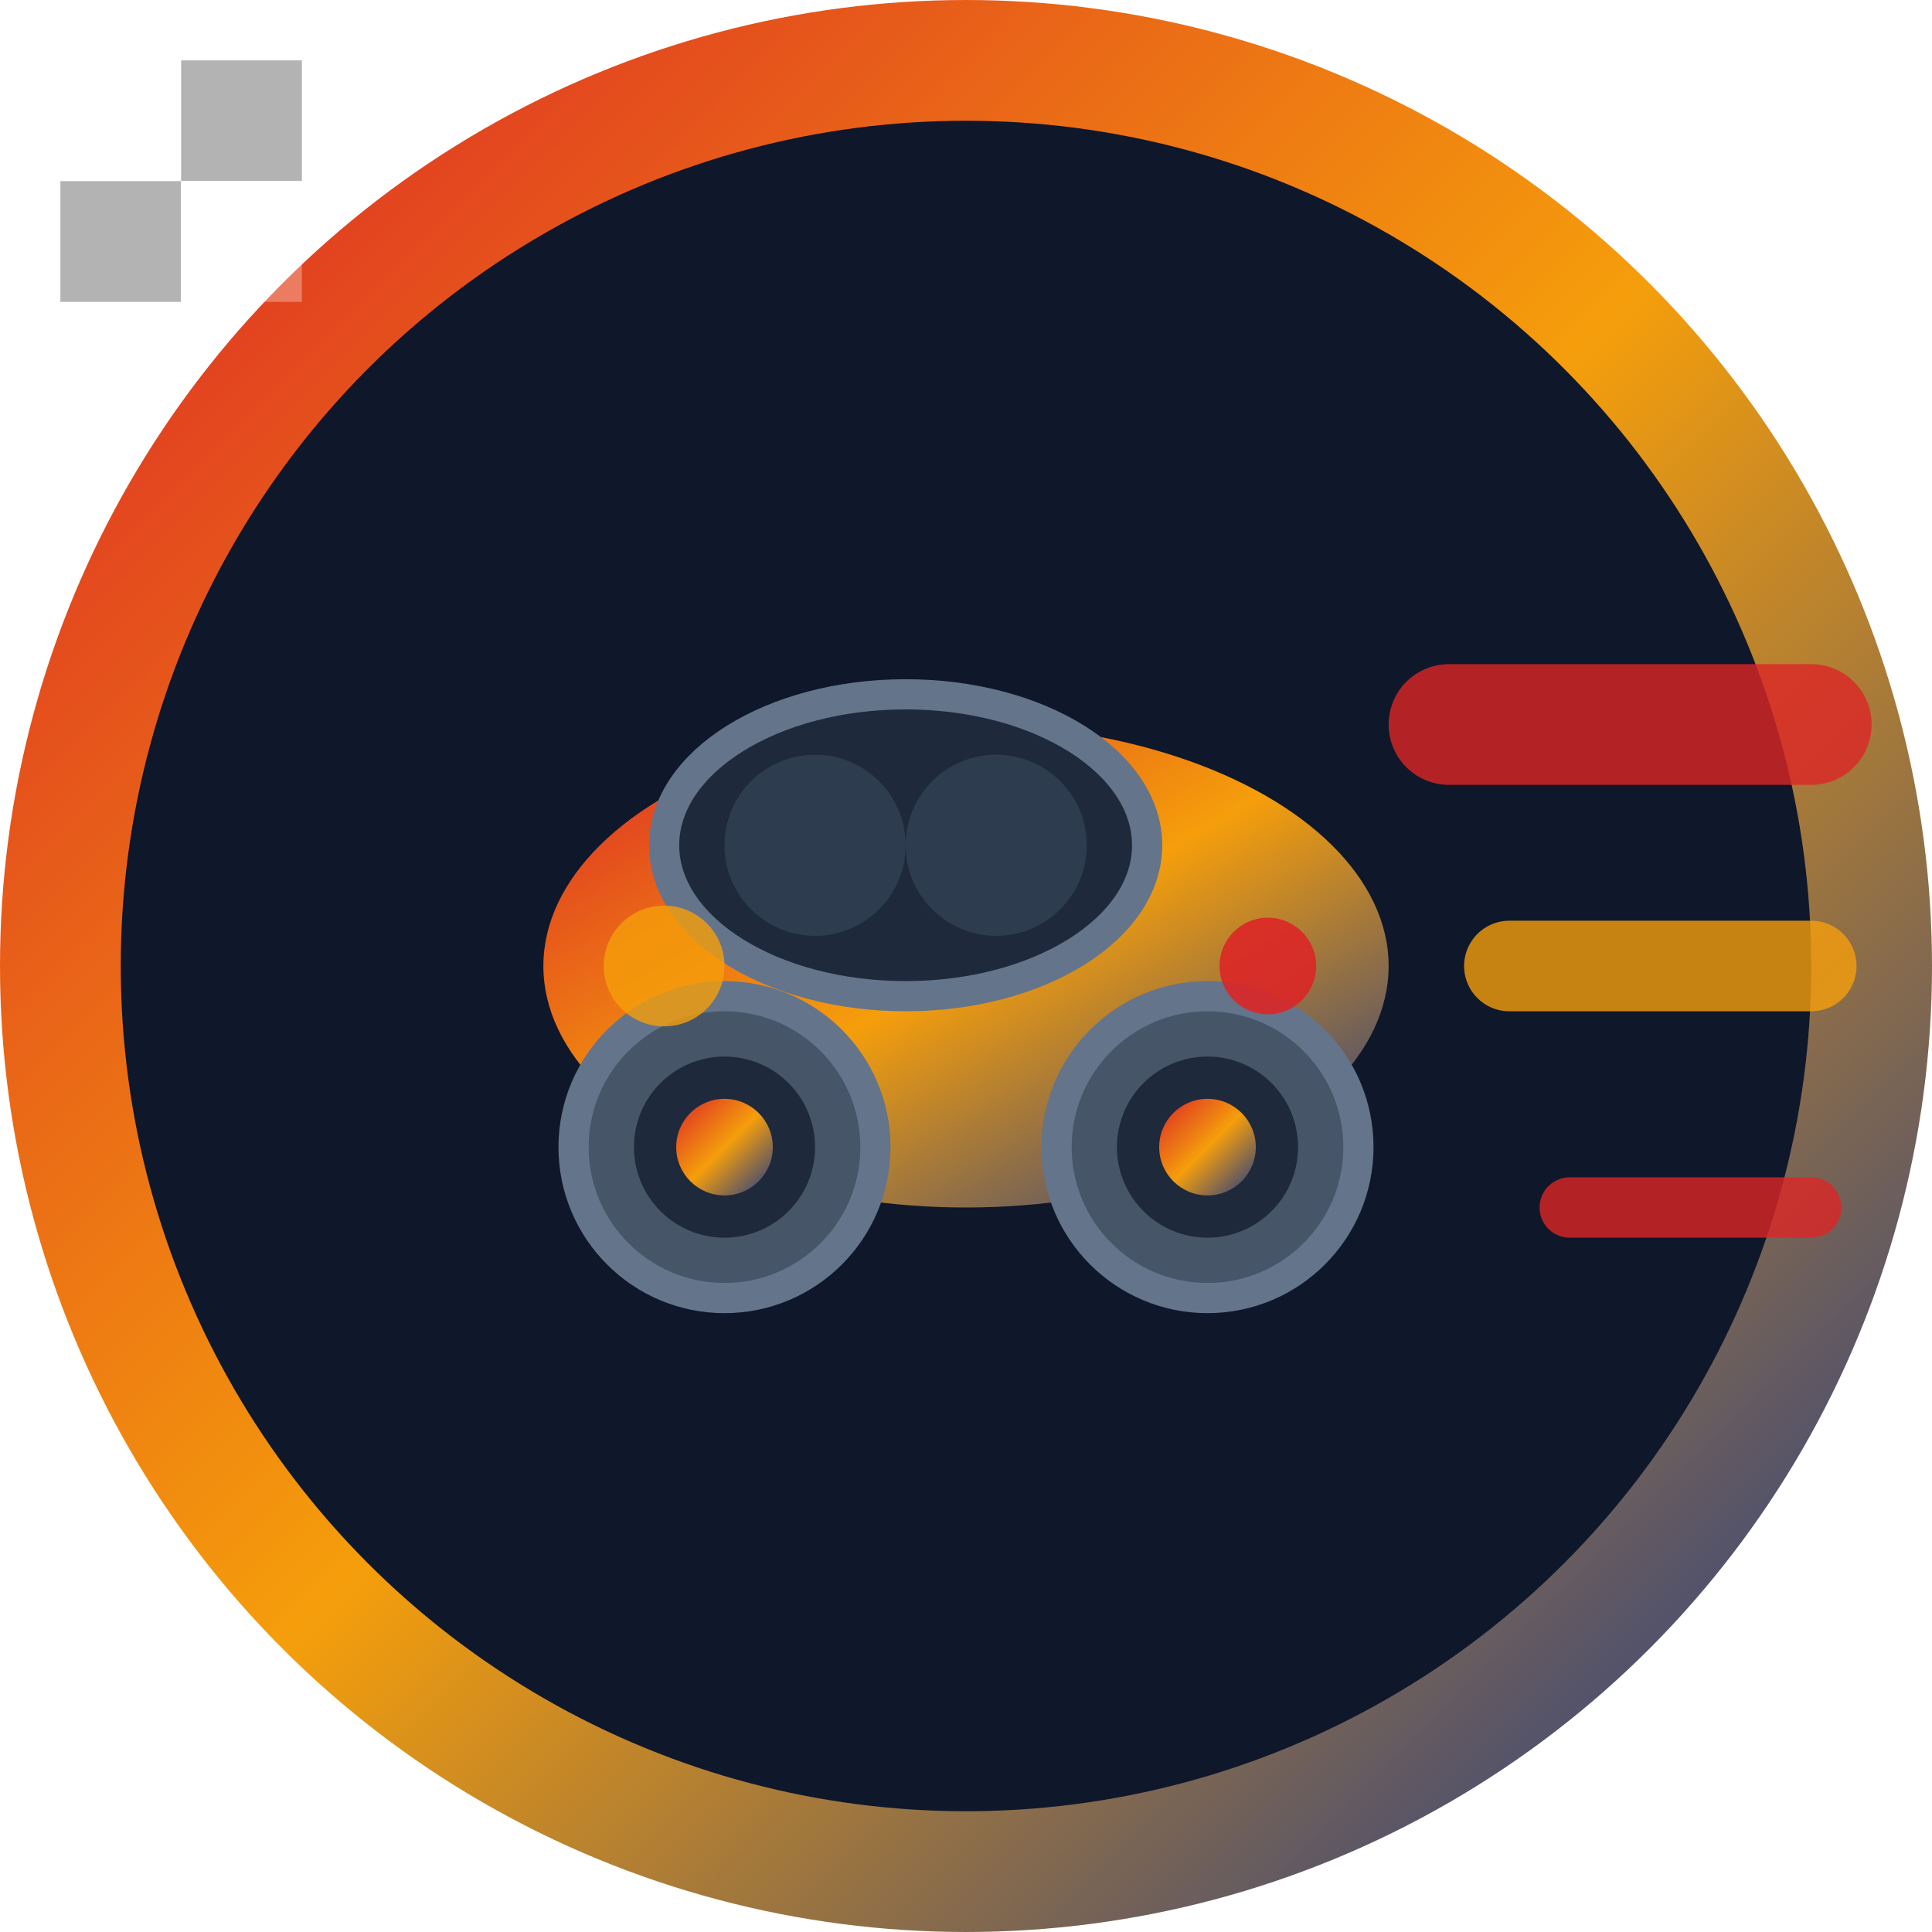 <svg xmlns="http://www.w3.org/2000/svg" viewBox="0 0 32 32" width="32" height="32">
  <defs>
    <linearGradient id="carGradient" x1="0%" y1="0%" x2="100%" y2="100%">
      <stop offset="0%" style="stop-color:#DC2626;stop-opacity:1" />
      <stop offset="50%" style="stop-color:#F59E0B;stop-opacity:1" />
      <stop offset="100%" style="stop-color:#1E3A8A;stop-opacity:1" />
    </linearGradient>
    <linearGradient id="speedGradient" x1="0%" y1="0%" x2="100%" y2="0%">
      <stop offset="0%" style="stop-color:#64748B;stop-opacity:0" />
      <stop offset="50%" style="stop-color:#64748B;stop-opacity:0.8" />
      <stop offset="100%" style="stop-color:#DC2626;stop-opacity:1" />
    </linearGradient>
    <filter id="glow">
      <feGaussianBlur stdDeviation="1" result="coloredBlur"/>
      <feMerge> 
        <feMergeNode in="coloredBlur"/>
        <feMergeNode in="SourceGraphic"/>
      </feMerge>
    </filter>
  </defs>
  
  <!-- Background Circle -->
  <circle cx="16" cy="16" r="15" fill="#0F172A" stroke="url(#carGradient)" stroke-width="2"/>
  
  <!-- Speed Lines (Background) -->
  <g opacity="0.6">
    <line x1="2" y1="10" x2="8" y2="10" stroke="url(#speedGradient)" stroke-width="1" stroke-linecap="round"/>
    <line x1="3" y1="14" x2="10" y2="14" stroke="url(#speedGradient)" stroke-width="1" stroke-linecap="round"/>
    <line x1="2" y1="18" x2="9" y2="18" stroke="url(#speedGradient)" stroke-width="1" stroke-linecap="round"/>
    <line x1="4" y1="22" x2="11" y2="22" stroke="url(#speedGradient)" stroke-width="1" stroke-linecap="round"/>
  </g>
  
  <!-- Car Body -->
  <g transform="translate(12, 8)">
    <!-- Main Car Body -->
    <ellipse cx="4" cy="8" rx="7" ry="4" fill="url(#carGradient)" filter="url(#glow)"/>
    
    <!-- Car Roof -->
    <ellipse cx="3" cy="6" rx="4" ry="2.5" fill="#1E293B" stroke="#64748B" stroke-width="0.5"/>
    
    <!-- Front Window -->
    <ellipse cx="1.5" cy="6" rx="1.5" ry="1.5" fill="#334155" opacity="0.8"/>
    
    <!-- Rear Window -->
    <ellipse cx="4.5" cy="6" rx="1.5" ry="1.5" fill="#334155" opacity="0.8"/>
    
    <!-- Wheels -->
    <circle cx="0" cy="11" r="2.5" fill="#475569" stroke="#64748B" stroke-width="0.5"/>
    <circle cx="0" cy="11" r="1.5" fill="#1E293B"/>
    <circle cx="0" cy="11" r="0.8" fill="url(#carGradient)"/>
    
    <circle cx="8" cy="11" r="2.5" fill="#475569" stroke="#64748B" stroke-width="0.5"/>
    <circle cx="8" cy="11" r="1.5" fill="#1E293B"/>
    <circle cx="8" cy="11" r="0.8" fill="url(#carGradient)"/>
    
    <!-- Headlight -->
    <circle cx="-1" cy="8" r="1" fill="#F59E0B" opacity="0.9" filter="url(#glow)"/>
    
    <!-- Taillight -->
    <circle cx="9" cy="8" r="0.8" fill="#DC2626" opacity="0.9"/>
  </g>
  
  <!-- Speed Effect -->
  <g opacity="0.8">
    <line x1="24" y1="12" x2="30" y2="12" stroke="#DC2626" stroke-width="2" stroke-linecap="round"/>
    <line x1="25" y1="16" x2="30" y2="16" stroke="#F59E0B" stroke-width="1.5" stroke-linecap="round"/>
    <line x1="26" y1="20" x2="30" y2="20" stroke="#DC2626" stroke-width="1" stroke-linecap="round"/>
  </g>
  
  <!-- Racing Flag Pattern -->
  <g transform="translate(1, 1)" opacity="0.3">
    <rect x="0" y="0" width="2" height="2" fill="#FFFFFF"/>
    <rect x="2" y="0" width="2" height="2" fill="#000000"/>
    <rect x="0" y="2" width="2" height="2" fill="#000000"/>
    <rect x="2" y="2" width="2" height="2" fill="#FFFFFF"/>
  </g>
</svg>
